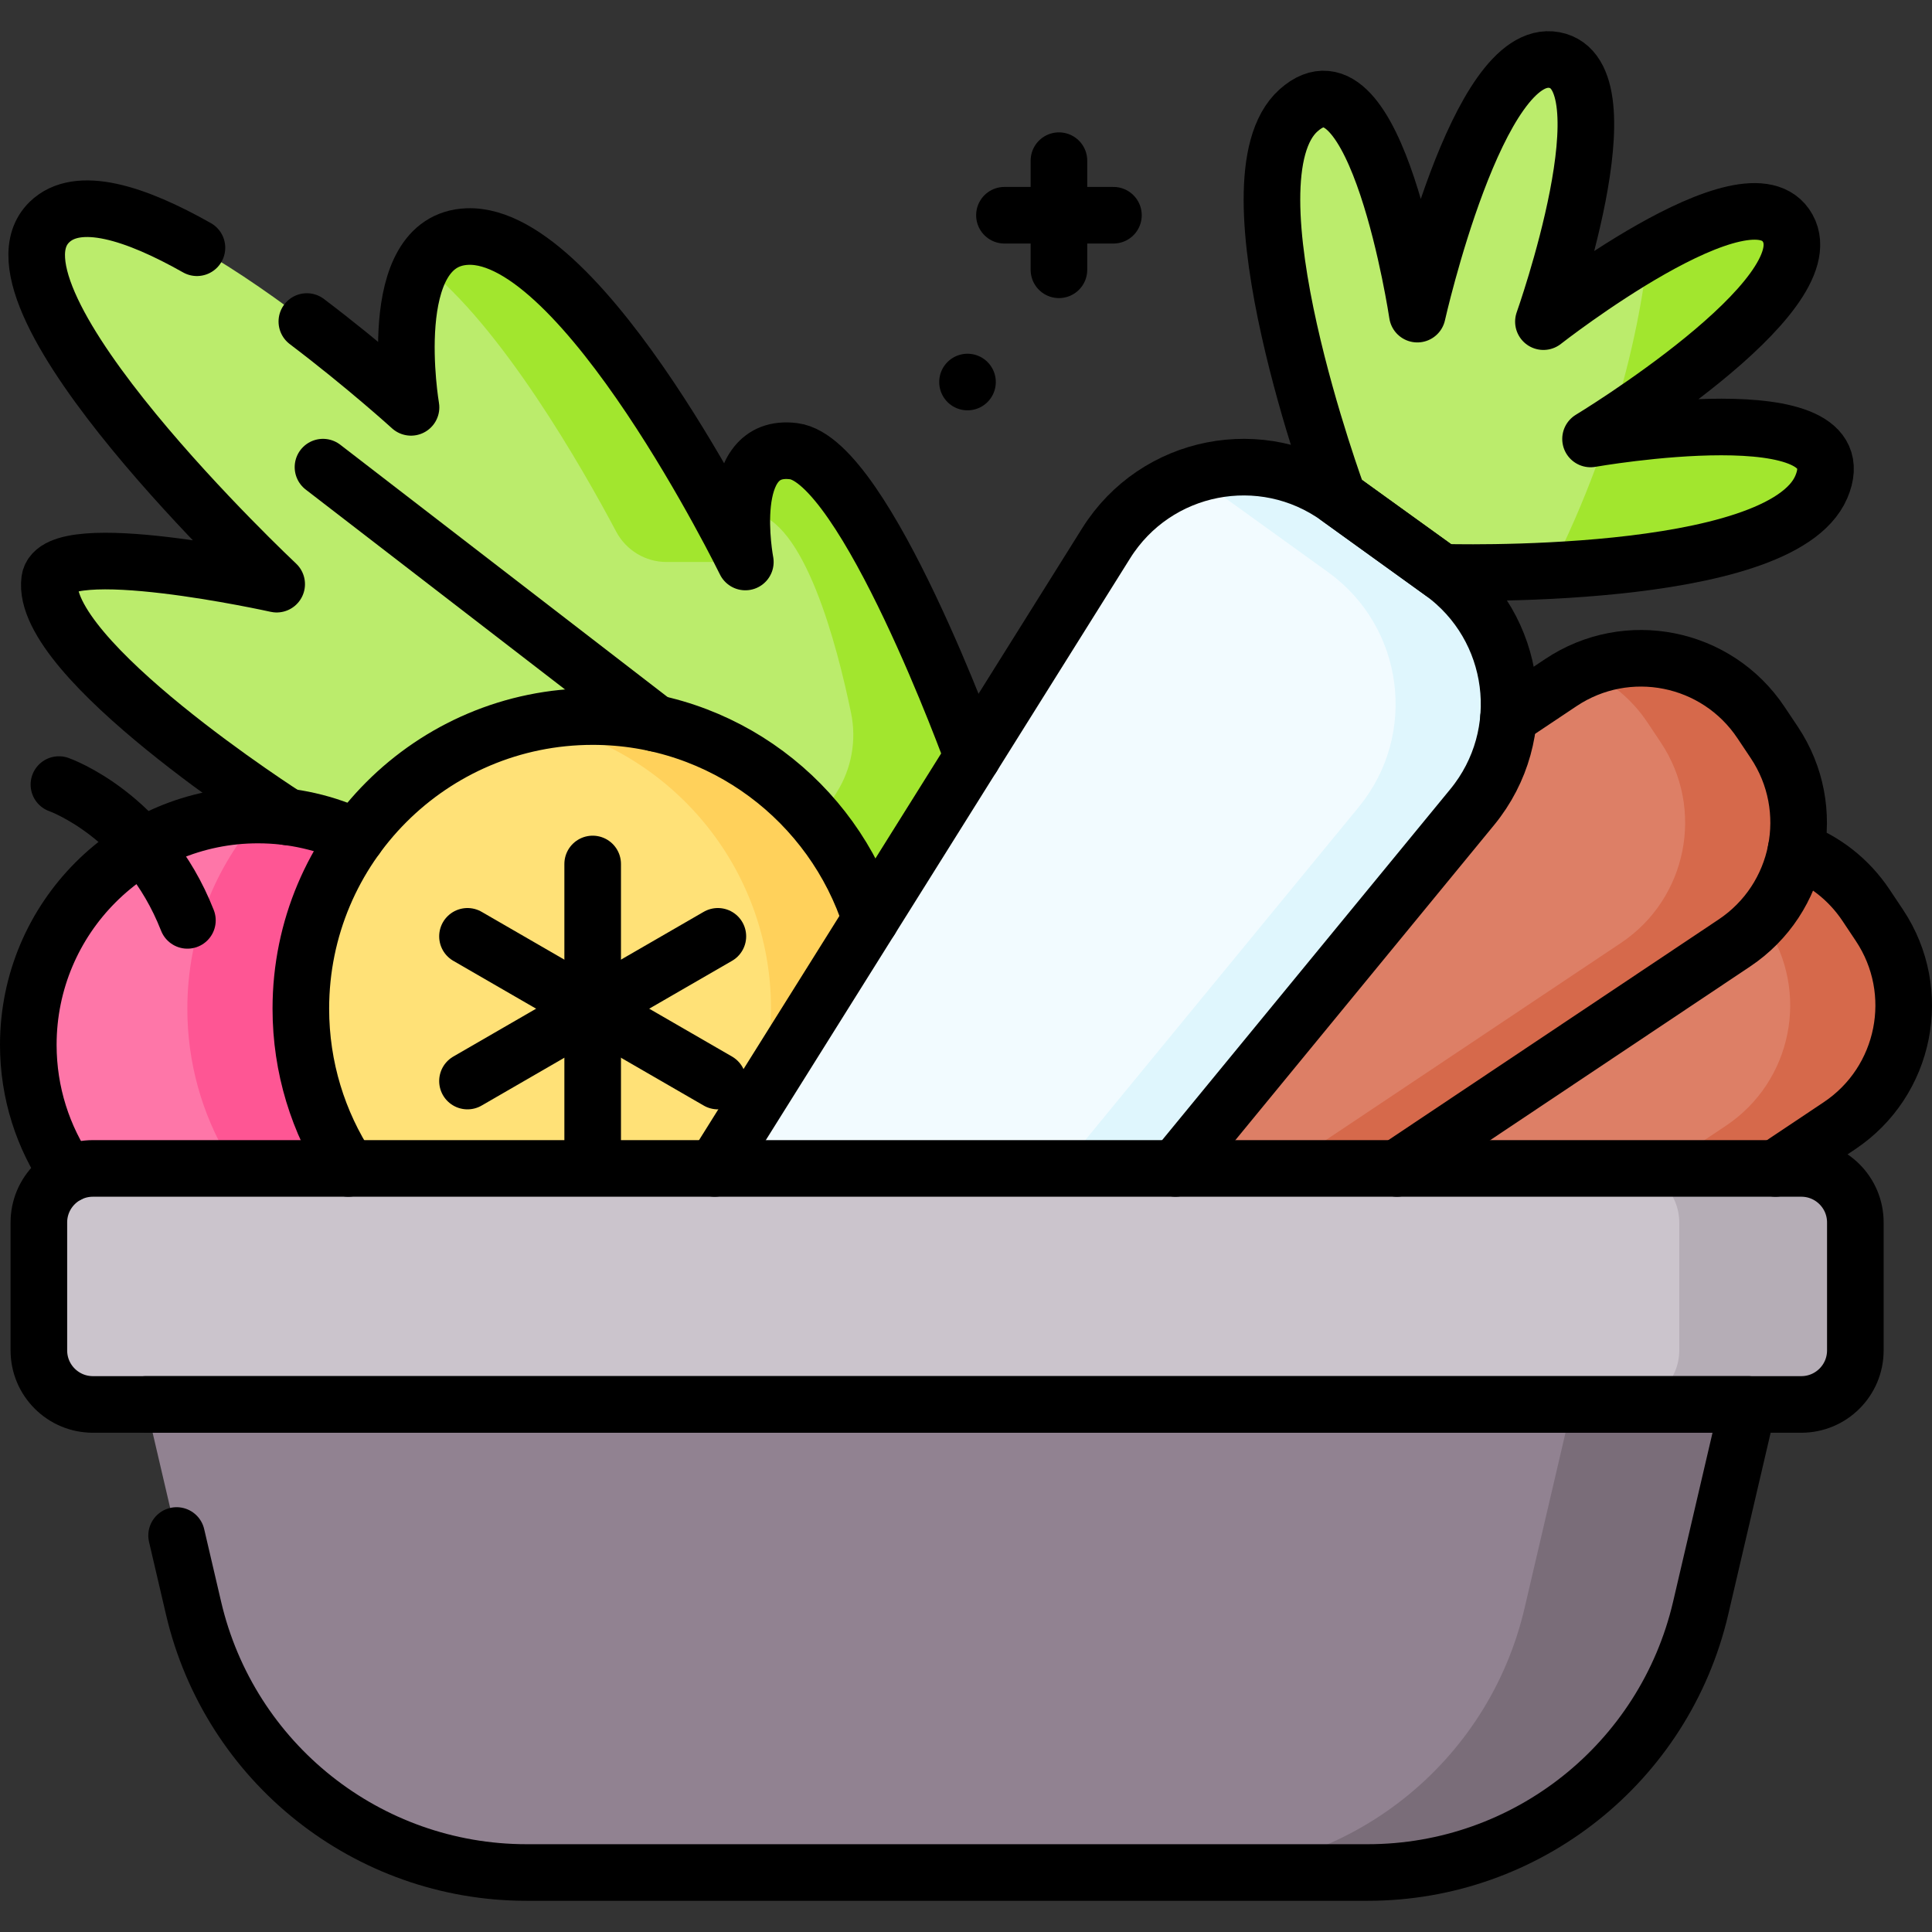 <svg version="1.1" id="Capa_1" xmlns="http://www.w3.org/2000/svg" xmlns:xlink="http://www.w3.org/1999/xlink" x="0px" y="0px" viewBox="0 0 511.982 511.982" style="enable-background:new 0 0 511.982 511.982;" xml:space="preserve">
<rect x="0" y="0" width="511.982" height="511.982" fill="#333333" stroke="none"/>
<g>
	<g>
		<path style="fill:#BBEC6C;" d="M257.729,200.516c0,0-28.441-78.501-47.382-80.947c-18.941-2.447-12.831,29.359-12.831,29.359&#10;&#9;&#9;&#9;s-42.783-87.407-73.634-86.242c-22.562,0.852-14.962,45.262-14.962,45.262S33.286,39.067,13.064,58.893&#10;&#9;&#9;&#9;c-20.531,20.129,60.255,95.911,60.255,95.911s-58.528-13.008-60.163-1.103c-2.858,20.802,62.964,62.768,62.964,62.768&#10;&#9;&#9;&#9;l147.937,37.83L257.729,200.516z"/>
		<path style="fill:#DD7F66;" d="M292.385,382.544l-3.532-5.299c-11.718-17.579-6.979-41.327,10.589-53.062l141.981-94.842&#10;&#9;&#9;&#9;c17.592-11.751,41.38-7.004,53.113,10.599l3.532,5.299c11.718,17.579,6.979,41.327-10.589,53.062l-141.981,94.842&#10;&#9;&#9;&#9;C327.907,404.894,304.119,400.147,292.385,382.544z"/>
		<path style="fill:#D6694B;" d="M498.044,245.202l-3.524-5.286c-10.398-15.598-30.246-21.087-46.863-13.953&#10;&#9;&#9;&#9;c6.608,2.821,12.502,7.525,16.787,13.953l3.524,5.286c11.728,17.594,6.988,41.375-10.588,53.116l-141.994,94.85&#10;&#9;&#9;&#9;c-1.994,1.332-4.07,2.441-6.197,3.354c11.478,4.9,25.119,4.098,36.273-3.354l141.994-94.85&#10;&#9;&#9;&#9;C505.032,286.577,509.772,262.796,498.044,245.202z"/>
		<path style="fill:#A2E62E;" d="M197.511,148.931h-20.878c-5.584,0-10.709-3.1-13.336-8.04c-8.821-16.62-30.388-54.57-51.296-70.72&#10;&#9;&#9;&#9;c2.457-4.32,6.213-7.28,11.877-7.49C154.735,61.521,197.511,148.931,197.511,148.931z"/>
		<path style="fill:#BBEC6C;" d="M196.801,143.391c0.539,1.7,0.929,3.59,0.709,5.54&#10;&#9;&#9;&#9;C197.511,148.931,197.071,146.671,196.801,143.391z"/>
		<path style="fill:#A2E62E;" d="M257.727,200.521l-33.675,53.78l-25.923-6.63l23.649-37.774c3.897-6.225,5.242-13.709,3.762-20.905&#10;&#9;&#9;&#9;c-3.722-18.103-12.39-51.331-26.132-53.101c-1.189-0.15-2.098-0.19-2.777-0.1c0.42-8.44,3.237-17.58,13.716-16.22&#10;&#9;&#9;&#9;C229.287,122.011,257.727,200.521,257.727,200.521z"/>
		<ellipse style="fill:#FE76A8;" cx="68.354" cy="276.892" rx="60.851" ry="60.915"/>
		<path style="fill:#FE76A8;" d="M129.202,276.891c0,26.6-17.042,49.23-40.787,57.53c-6.283,2.2-13.026,3.39-20.059,3.39&#10;&#9;&#9;&#9;c-33.605,0-60.856-27.28-60.856-60.92c0-33.64,27.251-60.91,60.856-60.91c0.24,0,0.489,0,0.729,0.01&#10;&#9;&#9;&#9;C102.35,216.381,129.202,243.491,129.202,276.891z"/>
		<path style="fill:#FE5694;" d="M129.202,276.891c0,26.6-17.042,49.23-40.787,57.53c-23.176-13.37-38.769-38.42-38.769-67.12&#10;&#9;&#9;&#9;c0-19.68,7.332-37.65,19.44-51.31C102.35,216.381,129.202,243.491,129.202,276.891z"/>
		<path style="fill:#DD7F66;" d="M264.545,334.117l-3.532-5.299c-11.718-17.579-6.979-41.327,10.589-53.062l141.981-94.842&#10;&#9;&#9;&#9;c17.592-11.751,41.38-7.004,53.113,10.599l3.532,5.299c11.718,17.579,6.979,41.327-10.589,53.062l-141.981,94.842&#10;&#9;&#9;&#9;C300.067,356.467,276.279,351.72,264.545,334.117z"/>
		<path style="fill:#D6694B;" d="M470.203,196.775l-3.524-5.286c-10.398-15.598-30.246-21.087-46.863-13.953&#10;&#9;&#9;&#9;c6.608,2.821,12.502,7.525,16.787,13.953l3.524,5.286c11.728,17.594,6.988,41.375-10.588,53.116l-141.994,94.85&#10;&#9;&#9;&#9;c-1.994,1.332-4.07,2.441-6.197,3.354c11.479,4.9,25.119,4.098,36.273-3.354l141.994-94.85&#10;&#9;&#9;&#9;C477.191,238.15,481.931,214.369,470.203,196.775z"/>
		<ellipse style="fill:#FFE177;" cx="157.059" cy="267.305" rx="77.336" ry="77.418"/>
		<path style="fill:#FFD15B;" d="M157.059,189.887c-5.147,0-10.173,0.515-15.038,1.475c35.512,7.008,62.298,38.339,62.298,75.943&#10;&#9;&#9;&#9;s-26.787,68.935-62.298,75.943c4.866,0.96,9.891,1.475,15.038,1.475c42.712,0,77.336-34.661,77.336-77.418&#10;&#9;&#9;&#9;S199.771,189.887,157.059,189.887z"/>
		<path style="fill:#F2FBFF;" d="M266.852,364.009l-77.837-53.766l104.114-166.268c13.18-21.052,41.384-26.585,61.526-12.069&#10;&#9;&#9;&#9;l27.39,19.738c20.143,14.516,23.852,43.045,8.091,62.238L266.852,364.009z"/>
		<path style="fill:#DFF6FD;" d="M382.045,151.643l-27.39-19.738c-12.133-8.743-27.186-10.203-40.123-5.389&#10;&#9;&#9;&#9;c3.489,1.31,6.868,3.098,10.046,5.389l27.39,19.738c20.143,14.516,23.851,43.045,8.091,62.238L247.661,350.752l19.191,13.256&#10;&#9;&#9;&#9;L390.135,213.88C405.896,194.688,402.188,166.158,382.045,151.643z"/>
		<path style="fill:#BBEC6C;" d="M482.644,129.055c10.9-25.432-61.148-12.732-61.148-12.732s62.319-37.705,52.264-55.833&#10;&#9;&#9;&#9;s-64.753,24.747-64.753,24.747s23.26-65.531,2.895-69.324c-20.364-3.793-36.307,67.332-36.307,67.332&#10;&#9;&#9;&#9;s-10.832-72.425-31.466-54.008s10.525,102.668,10.525,102.668l13.695,9.869l13.695,9.869&#10;&#9;&#9;&#9;C382.045,151.643,471.745,154.487,482.644,129.055z"/>
		<path style="fill:#CBC4CC;" d="M477.35,372.178H24.618c-7.908,0-14.319-6.411-14.319-14.319v-33.907&#10;&#9;&#9;&#9;c0-7.908,6.411-14.319,14.319-14.319H477.35c7.908,0,14.319,6.411,14.319,14.319v33.907&#10;&#9;&#9;&#9;C491.669,365.767,485.258,372.178,477.35,372.178z"/>
		<path style="fill:#918291;" d="M463.271,372.178H38.697l12.591,53.958c9.578,41.046,46.137,70.08,88.244,70.08h222.904&#10;&#9;&#9;&#9;c42.107,0,78.666-29.034,88.244-70.08L463.271,372.178z"/>
		<path style="fill:#A2E62E;" d="M426.6,113.091c5.204-16.11,8.571-31.87,10.179-46.55c15.154-8.69,31.857-15.28,36.981-6.05&#10;&#9;&#9;&#9;C482.042,75.411,441.275,103.601,426.6,113.091z"/>
		<path style="fill:#A2E62E;" d="M482.641,129.051c-6.813,15.91-44.473,20.76-71.725,22.16c4.365-8.58,8.391-17.74,11.967-27.38&#10;&#9;&#9;&#9;c1.009-2.73,1.968-5.46,2.877-8.18C441.065,113.391,491.922,107.401,482.641,129.051z"/>
		<path style="fill:#B5ADB6;" d="M477.358,309.633h-46.665c7.904,0,14.312,6.414,14.312,14.327v33.892&#10;&#9;&#9;&#9;c0,7.912-6.407,14.327-14.312,14.327h46.665c7.904,0,14.311-6.414,14.311-14.327v-33.892&#10;&#9;&#9;&#9;C491.669,316.047,485.262,309.633,477.358,309.633z"/>
		<path style="fill:#7A6D79;" d="M416.606,372.178l-12.591,53.958c-9.578,41.046-46.137,70.08-88.244,70.08h46.665&#10;&#9;&#9;&#9;c42.107,0,78.666-29.034,88.244-70.08l12.591-53.958H416.606z"/>
	</g>
	<g>
		<path style="fill:none;stroke:#000000;stroke-width:15;stroke-linecap:round;stroke-linejoin:round;stroke-miterlimit:10;" d="&#10;&#9;&#9;&#9;M477.35,372.178H24.618c-7.908,0-14.319-6.411-14.319-14.319v-33.907c0-7.908,6.411-14.319,14.319-14.319H477.35&#10;&#9;&#9;&#9;c7.908,0,14.319,6.411,14.319,14.319v33.907C491.669,365.767,485.258,372.178,477.35,372.178z"/>
		<path style="fill:none;stroke:#000000;stroke-width:15;stroke-linecap:round;stroke-linejoin:round;stroke-miterlimit:10;" d="&#10;&#9;&#9;&#9;M46.801,406.908l4.487,19.228c9.578,41.046,46.137,70.08,88.244,70.08h222.904c42.107,0,78.666-29.034,88.244-70.08l12.591-53.958&#10;&#9;&#9;&#9;H38.697"/>
		<path style="fill:none;stroke:#000000;stroke-width:15;stroke-linecap:round;stroke-linejoin:round;stroke-miterlimit:10;" d="&#10;&#9;&#9;&#9;M18.079,311.211c-6.673-9.77-10.579-21.59-10.579-34.32c0-33.64,27.251-60.91,60.856-60.91c9.34,0,18.181,2.11,26.093,5.87"/>
		<path style="fill:none;stroke:#000000;stroke-width:15;stroke-linecap:round;stroke-linejoin:round;stroke-miterlimit:10;" d="&#10;&#9;&#9;&#9;M92.301,309.631c-7.952-12.17-12.577-26.71-12.577-42.33c0-42.75,34.624-77.41,77.339-77.41c34.464,0,63.663,22.58,73.653,53.76"/>
		<g>
			<g id="_x3C_Radial_Repeat_x3E__7_">
				
					<line style="fill:none;stroke:#000000;stroke-width:15;stroke-linecap:round;stroke-linejoin:round;stroke-miterlimit:10;" x1="157.059" y1="305.655" x2="157.059" y2="267.306"/>
			</g>
			<g id="_x3C_Radial_Repeat_x3E__6_">
				
					<line style="fill:none;stroke:#000000;stroke-width:15;stroke-linecap:round;stroke-linejoin:round;stroke-miterlimit:10;" x1="123.882" y1="286.48" x2="157.058" y2="267.305"/>
			</g>
			<g id="_x3C_Radial_Repeat_x3E__5_">
				
					<line style="fill:none;stroke:#000000;stroke-width:15;stroke-linecap:round;stroke-linejoin:round;stroke-miterlimit:10;" x1="123.883" y1="248.13" x2="157.059" y2="267.304"/>
			</g>
			<g id="_x3C_Radial_Repeat_x3E__4_">
				
					<line style="fill:none;stroke:#000000;stroke-width:15;stroke-linecap:round;stroke-linejoin:round;stroke-miterlimit:10;" x1="157.059" y1="228.955" x2="157.059" y2="267.304"/>
			</g>
			<g id="_x3C_Radial_Repeat_x3E__3_">
				
					<line style="fill:none;stroke:#000000;stroke-width:15;stroke-linecap:round;stroke-linejoin:round;stroke-miterlimit:10;" x1="190.235" y1="248.129" x2="157.059" y2="267.303"/>
			</g>
			<g id="_x3C_Radial_Repeat_x3E__2_">
				
					<line style="fill:none;stroke:#000000;stroke-width:15;stroke-linecap:round;stroke-linejoin:round;stroke-miterlimit:10;" x1="190.236" y1="286.48" x2="157.059" y2="267.305"/>
			</g>
		</g>
		<path style="fill:none;stroke:#000000;stroke-width:15;stroke-linecap:round;stroke-linejoin:round;stroke-miterlimit:10;" d="&#10;&#9;&#9;&#9;M189.399,309.631l103.731-165.66c13.176-21.05,41.387-26.58,61.525-12.07l27.391,19.74c20.139,14.52,23.845,43.05,8.092,62.24&#10;&#9;&#9;&#9;l-78.628,95.75"/>
		<path style="fill:none;stroke:#000000;stroke-width:15;stroke-linecap:round;stroke-linejoin:round;stroke-miterlimit:10;" d="&#10;&#9;&#9;&#9;M482.644,129.055c10.9-25.432-61.148-12.732-61.148-12.732s62.319-37.705,52.264-55.833s-64.753,24.747-64.753,24.747&#10;&#9;&#9;&#9;s23.26-65.531,2.895-69.324c-20.364-3.793-36.307,67.332-36.307,67.332s-10.832-72.425-31.466-54.008&#10;&#9;&#9;&#9;s10.525,102.668,10.525,102.668l13.695,9.869l13.695,9.869C382.045,151.643,471.745,154.487,482.644,129.055z"/>
		<path style="fill:none;stroke:#000000;stroke-width:15;stroke-linecap:round;stroke-linejoin:round;stroke-miterlimit:10;" d="&#10;&#9;&#9;&#9;M399.768,190.141l13.855-9.25c17.572-11.74,41.327-7,53.054,10.6l3.526,5.28c11.728,17.6,6.983,41.38-10.589,53.12l-89.426,59.74"/>
		<path style="fill:none;stroke:#000000;stroke-width:15;stroke-linecap:round;stroke-linejoin:round;stroke-miterlimit:10;" d="&#10;&#9;&#9;&#9;M475.948,225.251c7.332,2.69,13.905,7.66,18.57,14.66l3.526,5.29c11.728,17.6,6.983,41.38-10.589,53.12l-16.932,11.31"/>
		<path style="fill:none;stroke:#000000;stroke-width:15;stroke-linecap:round;stroke-linejoin:round;stroke-miterlimit:10;" d="&#10;&#9;&#9;&#9;M52.19,65.651c-16.224-9.172-31.557-14.179-39.126-6.758c-20.531,20.129,60.255,95.911,60.255,95.911s-58.528-13.008-60.163-1.103&#10;&#9;&#9;&#9;c-2.858,20.802,62.964,62.768,62.964,62.768"/>
		<path style="fill:none;stroke:#000000;stroke-width:15;stroke-linecap:round;stroke-linejoin:round;stroke-miterlimit:10;" d="&#10;&#9;&#9;&#9;M257.729,200.516c0,0-28.441-78.501-47.382-80.947c-18.941-2.447-12.831,29.359-12.831,29.359s-42.783-87.407-73.634-86.242&#10;&#9;&#9;&#9;c-22.562,0.852-14.962,45.262-14.962,45.262S96.978,97.072,81.315,85.207"/>
		<path style="fill:none;stroke:#000000;stroke-width:15;stroke-linecap:round;stroke-linejoin:round;stroke-miterlimit:10;" d="&#10;&#9;&#9;&#9;M15.614,207.913c0,0,23.083,8.064,34.052,35.987"/>
		
			<line style="fill:none;stroke:#000000;stroke-width:15;stroke-linecap:round;stroke-linejoin:round;stroke-miterlimit:10;" x1="85.591" y1="123.793" x2="173.647" y2="191.672"/>
		<g>
			
				<line style="fill:none;stroke:#000000;stroke-width:15;stroke-linecap:round;stroke-linejoin:round;stroke-miterlimit:10;" x1="280.62" y1="42.578" x2="280.62" y2="71.494"/>
			
				<line style="fill:none;stroke:#000000;stroke-width:15;stroke-linecap:round;stroke-linejoin:round;stroke-miterlimit:10;" x1="266.177" y1="57.036" x2="295.062" y2="57.036"/>
		</g>
		
			<line style="fill:none;stroke:#000000;stroke-width:15;stroke-linecap:round;stroke-linejoin:round;stroke-miterlimit:10;" x1="256.389" y1="101.24" x2="256.389" y2="101.24"/>
	</g>
</g>
<g>
</g>
<g>
</g>
<g>
</g>
<g>
</g>
<g>
</g>
<g>
</g>
<g>
</g>
<g>
</g>
<g>
</g>
<g>
</g>
<g>
</g>
<g>
</g>
<g>
</g>
<g>
</g>
<g>
</g>
</svg>